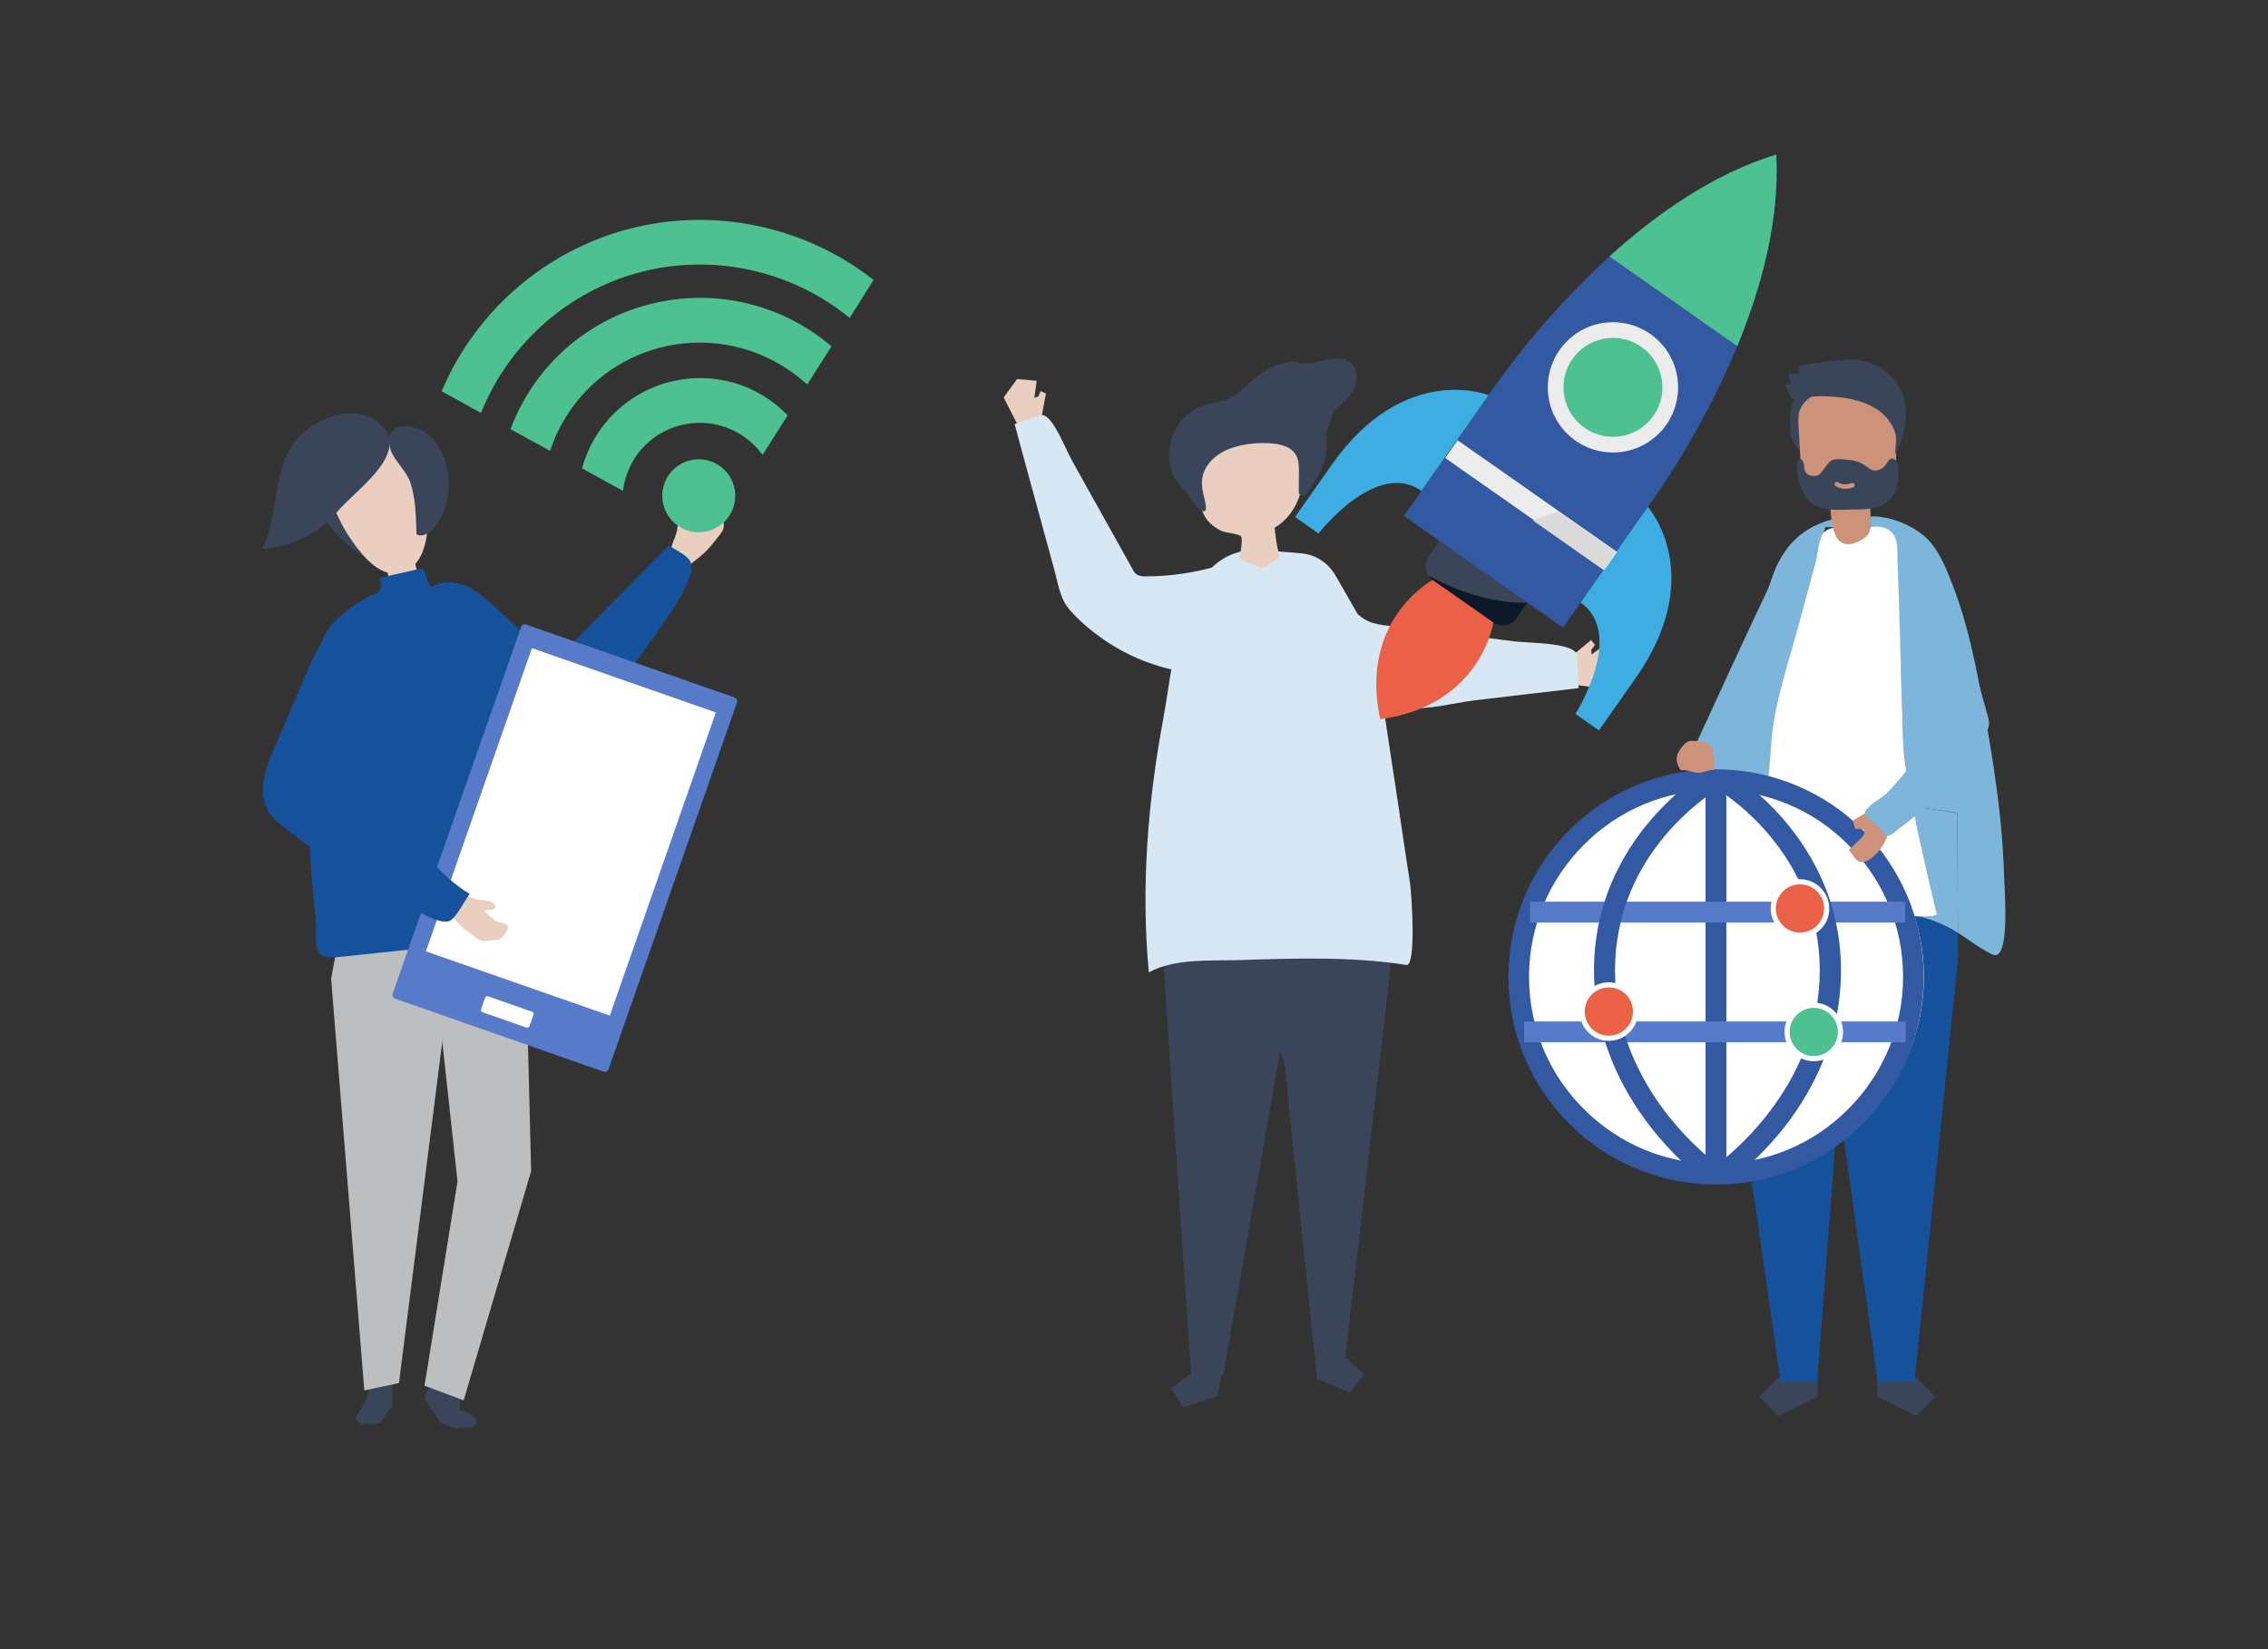<?xml version="1.0" encoding="UTF-8"?> <svg xmlns="http://www.w3.org/2000/svg" xmlns:xlink="http://www.w3.org/1999/xlink" version="1.1" x="0px" y="0px" viewBox="0 0 1100 800" style="enable-background:new 0 0 1100 800;" xml:space="preserve"><rect x="0" y="0" width="1100" height="800" fill="#333333" stroke="none"/> <style type="text/css"> .st0{fill:#7DB5DB;} .st1{fill:#3B455A;} .st2{fill:#15529B;} .st3{fill:#FFFFFF;} .st4{fill:#CC937A;} .st5{fill:#EACFC1;} .st6{fill:#D7E8F4;} .st7{fill:#3259A2;} .st8{fill:#587BC9;} .st9{fill:#EA6147;} .st10{fill:#4DC192;} .st11{fill:#3DADE2;} .st12{fill:#ECECEC;} .st13{fill:#DBDAD8;} .st14{fill:#0D1929;} .st15{fill:#BCBEC0;} </style> <g id="background"> </g> <g id="Shadow"> </g> <g id="object"> <g> <path class="st0" d="M863.5,273.8c-1.5,0.9-43.8,93.4-43.8,93.4l5.8,11.1l13.2-5.3l30.3-89.7C868.9,283.3,869.9,269.7,863.5,273.8 z"></path> <g> <g> <g id="XMLID_102_"> <polygon class="st1" points="881.6,670.1 881.6,677.4 862.7,686.9 853.3,677.4 862.7,668 863.9,668 864.2,670.1 "></polygon> </g> <g id="XMLID_101_"> <polygon class="st1" points="928,668 929.3,668 938.7,677.4 929.3,686.9 910.4,677.4 910.4,670.1 927.8,670.1 "></polygon> </g> <g> <g id="XMLID_100_"> <path class="st0" d="M927.7,391.2c-2.5-12.6-4.4-24.1-4.6-30.4c-0.5-18.9-2.9-81.3-2.9-81.3l-11.5-23.9l-2.1,0 c0.2,0,0.3,0,0.5-0.1c-0.5,0.1,0.2-4.6,0.4-5c10-0.3,23,5.3,29.3,13.2c4.7,5.8,7.5,13,10.2,20c7.6,19.7,11.1,38,14.9,58.7 c2.4,13.2,4.7,26.4,6.4,39.5c2,14.5,3.3,29,3.7,43.4c0,1.6,0.4,6,0.5,11.4c0.4,11.1,0.1,26.1-4.5,26.6 c-0.9,0.1-1.7-0.3-2.5-0.7c-5.9-2.9-10.6-6.8-15.9-10.1l-0.3-58.2L927.7,391.2z"></path> </g> <g id="XMLID_99_"> <path class="st0" d="M821.6,450.9c1.2-12.4,2.4-24.7,3.9-37.1c3-24.6,7.1-49.2,13.9-73c2.6-9.1,5.7-18.1,8.7-27.1 c3.7-10.9,7.4-21.9,11.1-32.8c4.6-13.6,12.3-23.1,25.9-27.9c2.4-0.8,5-1.5,7.6-2c0.1,0.3,0.1,0.6,0.2,0.9 c0.2,1.3,0.5,2.8,1.3,3.7l-8.9,0.1c0,0-25.1,89.2-26,104.6c-0.4,5.8-1.5,18.6-2.8,32l-13.6,2l-0.6,51.4 c-0.8,0.2-1.5,0.4-2.3,0.6c-4.3,1.2-7.8,4.4-11.4,6.9C823.2,457,820.9,458.5,821.6,450.9z"></path> </g> <g id="XMLID_98_"> <path class="st2" d="M856.4,392.4c-2.1,21.3-4.4,44.2-4.4,44.2s11,0.3,27,1.5c-1.2,0-2.4-0.1-3.5-0.1 c-11.1-0.1-22.6,4.7-33.2,7.8l0.6-51.4L856.4,392.4z"></path> </g> <g id="XMLID_97_"> <path class="st0" d="M930.8,444.6c7.6,0.4,8.5-1,8.5-1s-6.9-28-11.7-52.4l21.7,3.2l0.3,58.2c-1.8-1.2-3.7-2.3-5.8-3.3 C939.8,447.3,935.4,445.8,930.8,444.6z"></path> </g> <g> <path class="st2" d="M842.2,445.8c10.6-3.1,22.1-7.9,33.2-7.8c1.2,0,2.4,0,3.5,0.1c1,0.1,2,0.2,3,0.2 c7.4,0.6,15.8,1.4,24.5,2.5c0.4,0.1,0.9,0.1,1.3,0.2c11.1,2.4,18.4,3.4,23.1,3.6c4.5,1.2,8.9,2.7,13,4.7c2.1,1,4,2.1,5.8,3.3 l0.1,12.1l-21.2,205.7h-17.4v2.1H911l-19.2-138l-0.1-0.8l-10.5,138.7h-0.1v-2.1h-17.5l-22.2-154.5L842.2,445.8z"></path> </g> <g> <path class="st3" d="M852,436.6c0,0,11,0.3,27,1.5c1,0.1,2,0.2,3,0.2c7.4,0.6,15.8,1.4,24.5,2.5c0.4,0.1,0.9,0.1,1.3,0.2 c11.1,2.4,18.4,3.4,23.1,3.6c7.6,0.4,8.5-1,8.5-1s-6.9-28-11.7-52.4c-2.5-12.6-4.4-24.1-4.6-30.4c-0.7-19.8-1.2-39.6-1.8-59.3 c-0.3-9.9-0.6-19.8-1-29.6c-0.2-4.4,0.6-10.5-3-13.8c-5.4-5-12.3-1.3-18.6-1.5c-4.7-0.2-11.6-2.2-14.7,2.5 c-1.9,2.9-2.3,9.4-3.3,13c-2.9,10.7-5.8,21.4-8.7,32.2c-4.7,18-11.7,37.4-12.9,56.2c-0.4,5.8-1.5,18.6-2.8,32 C854.4,413.6,852,436.6,852,436.6z"></path> </g> </g> </g> <g> <g> <path class="st1" d="M878,198.7c-2.2,4.5-3.2,9.6-3.1,14.6c0,1.3,0,2.9-1,3.7c-1.1,0.9,0,2.7-0.9,1.6c-0.9-1.1-4.1-4.9-4.3-6.3 c-0.5-3.3-0.6-6.7-0.5-10.1c0.1-2.9,0.6-6,2.3-8.3c1-1.4,2.5-2.4,3.9-3.3c2-1.4,4.2-2.8,6.6-3.4c4.1-1,6.8,0.4,3.2,3.5 C881.7,193.1,879.6,195.6,878,198.7z"></path> </g> <g> <g> <path class="st4" d="M907.4,254.4c-0.1,1.6-0.4,3.2-1.2,4.6c-0.9,1.4-2.2,2.3-3.7,3.1c-1.8,1-3.6,1.8-5.6,1.9 c-2,0.1-4.1-0.6-5.4-2.2c-3.6-4.6-3.6-14.5-4.1-20.1c-5.1-0.6-11-2-13-7.2c-0.6-1.7-0.7-3.5-0.8-5.3 c-0.4-7.4-0.9-14.8-1.3-22.2c-0.1-2.6-0.3-5.2,0.5-7.6c1.3-4.2,5-6.9,8.7-8.7c9.4-4.5,20.6-4.9,29.8,0.3 c2.4,1.4,4.8,3.2,6.3,5.8c2.3,4,2.3,9,2.2,13.7c-0.1,4.3-0.2,8.7-0.2,13c-0.1,5-0.5,10.8-4.2,13.6c-1.9,1.5-4.5,1.9-6.2,3.8 C905.9,244.5,907.6,249.8,907.4,254.4z"></path> </g> </g> <g> <path class="st1" d="M872.5,233.6c1.1,4.6,3.5,8.8,7.4,11.2c4.3,2.7,9.6,2.6,14.5,2.5c2.7-0.1,5.4-0.2,8.1-0.2 c6.9-0.2,13.7-1.5,16.8-9c1.5-3.5,1.8-7.4,1.3-11.3c-0.1-1-0.3-2.1-0.8-3c-0.5-0.9-1.5-1.5-2.4-1.3c-1.2,0.2-1.9,1.6-2.6,2.7 c-1.6,2.3-4.6,3.8-7.1,2.7c-0.7-0.3-1.4-0.8-2-1.3c-0.3-0.2-0.5-0.4-0.8-0.6c-2.7-2-5.9-2.8-9.1-3c-2.8-0.2-6.8-1-8.8,1.4 c-1.1,1.4-2.2,2.9-3.3,4.3c-0.5,0.6-0.9,1.2-1.5,1.6c-0.6,0.4-1.4,0.6-2.1,0.6c-1.8,0.1-4-0.6-4.7-2.5 c-0.3-0.8-0.3-1.7-0.4-2.6c-0.1-0.9-0.3-1.8-0.8-2.4c-2.2-2.4-2.5,1.6-2.6,3C871.6,228.8,871.9,231.3,872.5,233.6z M891.3,233.9c2.2,1.4,4.5,1.3,6.9,0.4c1.2-0.4,1.9,1.6,0.6,2.1c-2.9,1-5.7,1.1-8.5-0.6C889.2,235.2,890.1,233.2,891.3,233.9z"></path> </g> <g> <path class="st1" d="M868.6,186.3c-0.6-1.8-1-3.6-1.3-5.4c1.7,0.5,3.5,0.6,5.3,0.2c0-1.1-0.1-2.1-0.1-3.2 c0-0.9,11.7-2.1,12.7-2.3c8.9-1.2,17.1-2.4,25.4,2.1c7.1,3.8,11.9,9.8,13.3,17.9c1.4,7.7-0.6,18-4.7,24.6 c-0.1-2.1,0.8-7,0.3-8.9c-0.4-2-1.2-3.8-2.2-5.5c-2-3.4-5-6.2-8.4-8.1c-5.4-3.1-11.6-4.5-17.7-5.1c-5.6-0.5-12.5-0.9-17.9,0.9 c-2.6,0.9-3,1.6-4.8-1.1c-0.3-0.5-2.8-6-2.6-6C866.7,186.5,867.7,186.4,868.6,186.3z"></path> </g> </g> </g> <g> <g> <polygon class="st5" points="504.7,204.8 494.8,208.5 486.8,192.8 493.3,183.9 502.8,184.7 501.7,193 503.6,192.3 504.7,189.7 507.3,190.9 "></polygon> </g> <g> <g> <path class="st6" d="M591.2,298.8c2.2-8.4,1.9-16.1,0.9-24.7c-11.8,3.6-24,5.5-36.3,5.5c-1.7,0-3.4-0.1-4.7-1.1 c-0.9-0.7-1.4-1.6-1.9-2.6c-9.8-17.6-19.6-35.1-29.4-52.7c-2.8-5-9-21.3-14.2-21.9c-1.1-0.1-13.5,4.6-13.5,4.4 c3.7,13.7,7.4,27.5,11.2,41.2c2.8,10.3,5.6,20.5,8.4,30.8c1.8,6.8,2.6,13.2,7.4,18.5c4.8,5.4,10.5,10.1,16.4,14.2 c12,8.2,25.8,13.7,40.2,15.7C583,318.7,588.5,309.1,591.2,298.8z"></path> </g> </g> </g> <g> <g> <g id="XMLID_96_"> <polygon class="st1" points="592,669.4 590.5,677.3 573.9,682.6 568,673.4 577,666.9 593.5,661.6 "></polygon> </g> <g id="XMLID_95_"> <polygon class="st1" points="638,660.6 638.7,668.8 654.7,675.6 661.7,666.7 653.3,659.2 "></polygon> </g> <polygon class="st1" points="568,428.8 561,454.2 564.6,465.8 564.3,465.8 568.6,532.8 577.8,667.6 593.3,667 621,509.4 623.1,516.7 638.1,662.4 652.2,661.1 674.2,471.1 674.2,432.5 "></polygon> </g> <g> <path class="st6" d="M631,268.4c0,0-18.1-1.5-18.1-1.5c-40.5-3.4-43.4,53.1-48.6,81.2c-7.6,40.7-11,82.3-7.1,123.6 c12.7-7,30.4-5.5,44.9-6c26.7-0.9,54.3-1.7,80,2.4c4.8,0.8,2.7-33.8,1.7-40.2c-2-13.1-4-26.2-5.9-39.3 c-3.6-23.7-7.2-47.3-10.7-71c-0.1-0.7-0.2-1.4-0.3-2.1c-0.4-2.5-1.2-5-2.5-7.2l-16.8-29.4C644,272.9,637.8,268.9,631,268.4z"></path> </g> <g> <g> <g> <path class="st5" d="M624.6,208.8c-10.7,6.7-25.9,2.9-35.7,11c-6.4,5.3-8.7,14.7-7.2,23.1c0.7,3.9,2.2,7.8,4.9,10.6 c1.8,1.8,3.9,3.2,6.2,4.2c1.7,0.7,8.2,1.3,9.1,2.5c1.1,1.5-0.6,8.9-0.7,10.9c3,1.3,5.9,2.5,8.9,3.8c0.7,0.3,1.4,0.6,2.1,0.6 c1,0,2-0.6,2.8-1.2c1.6-1.2,3.3-2.3,4.9-3.5c0.2-0.1,0.4-0.3,0.5-0.5c0.2-0.3,0.1-0.7,0-1.1c-1.2-4.6-1.7-8.4-2.2-13.2 c1.5-0.9,2.9-1.9,4.2-3.1c7.9-7.2,11.4-19.3,8.5-30C629.7,217.8,627.1,213.3,624.6,208.8z"></path> </g> </g> <g> <path class="st1" d="M596.4,217.7c0.4-0.2,0.9-0.3,1.3-0.5c6.5-2.1,13.4-2.7,20.2-2c4.6,0.5,9.8,2.3,11.4,7.2 c0.7,2.2,0.7,4.6,0.7,6.9c0,2.9-0.1,5.8-0.1,8.7c0,0.5,0,1.1,0.2,1.5c0.8,1.4,3,0.8,4-0.5c3.5-4.6,7.8-12,8.9-17.7 c0.9-4.6-0.7-10,1.2-14.4c1.3-2.9,1.9-7.1,4.3-9.1c3.3-2.8,6.6-5.7,8.4-9.6c1.8-3.9,1.7-9-1.5-11.9c-3-2.8-7.6-2.7-11.6-1.9 c-4,0.8-8,2.3-12,1.8c-1.7-0.2-3.5-0.8-5.2-0.7c-5.8,0.3-13.8,4.2-18.2,8c-4.1,3.6-7.7,7.8-12.7,10c-4,1.7-8.5,1.9-12.5,3.4 c-6.8,2.4-12.3,8.2-14.7,15c-2.7,7.7-2,17.3,3.7,23.3c2.9,3,5.2,6.4,7.5,9.8c0.8,1.2,5.5,5.5,5.2,1c-0.3-3.5-1.7-6.9-1.9-10.5 C582.3,227,588.8,220.5,596.4,217.7z"></path> </g> </g> </g> <g> <circle class="st3" cx="835.3" cy="473.8" r="97.8"></circle> <g> <g> <g> <g> <g> <g> <path class="st7" d="M832.3,574.6c-13.6,0-26.8-2.7-39.2-7.9c-12-5.1-22.8-12.3-32-21.6c-9.3-9.3-16.5-20-21.6-32 c-5.3-12.4-7.9-25.6-7.9-39.2c0-13.6,2.7-26.8,7.9-39.2c5.1-12,12.3-22.8,21.6-32c9.3-9.3,20-16.5,32-21.6 c12.4-5.3,25.6-7.9,39.2-7.9c13.6,0,26.8,2.7,39.2,7.9c12,5.1,22.8,12.3,32,21.6c9.3,9.3,16.5,20,21.6,32 c5.3,12.4,7.9,25.6,7.9,39.2c0,13.6-2.7,26.8-7.9,39.2c-5.1,12-12.3,22.8-21.6,32c-9.3,9.3-20,16.5-32,21.6 C859.1,572,845.9,574.6,832.3,574.6z M832.3,383.2c-24.2,0-47,9.4-64.1,26.6c-17.1,17.1-26.6,39.9-26.6,64.1 c0,24.2,9.4,47,26.6,64.1c17.1,17.1,39.9,26.6,64.1,26.6c24.2,0,47-9.4,64.1-26.6c17.1-17.1,26.6-39.9,26.6-64.1 c0-24.2-9.4-47-26.6-64.1C879.3,392.6,856.5,383.2,832.3,383.2z"></path> </g> <g> <rect x="827.2" y="378.1" class="st7" width="10.1" height="191.5"></rect> </g> </g> <g> <rect x="742.1" y="437.4" class="st8" width="181.9" height="10.1"></rect> </g> <g> <rect x="739.2" y="495.5" class="st8" width="185.1" height="10.1"></rect> </g> <g> <path class="st7" d="M827.8,573.6c-0.6-0.4-13.9-9.8-27.4-27.1c-7.9-10.2-14.2-21-18.7-32.2c-5.7-14.1-8.6-28.7-8.6-43.6 c0-14.9,2.9-29.2,8.6-42.7c4.6-10.7,10.9-20.9,18.9-30.2c13.5-15.8,27-23.7,27.6-24l5.1,8.8c-0.1,0.1-12.7,7.5-25.2,22.1 c-7.2,8.5-13,17.7-17.1,27.5c-5.1,12.1-7.7,25.1-7.7,38.5c0,13.5,2.6,26.9,7.8,39.8c4.2,10.3,10,20.4,17.3,29.8 c12.5,16.1,25,24.9,25.1,25L827.8,573.6z"></path> </g> <g> <path class="st7" d="M838.1,573.6l-5.8-8.3c0.1-0.1,12.8-9,25.3-25.2c7.3-9.4,13.1-19.4,17.2-29.7 c5.1-12.8,7.8-26.1,7.8-39.6c0-13.5-2.6-26.5-7.8-38.7c-4.2-9.8-9.9-19-17.2-27.6c-12.4-14.5-24.8-21.7-24.9-21.8l5.1-8.8 c0.6,0.3,14,8.2,27.6,24c8,9.3,14.3,19.5,18.9,30.2c5.7,13.4,8.6,27.8,8.6,42.7c0,14.8-2.9,29.5-8.6,43.6 c-4.5,11.2-10.8,22-18.7,32.2C852,563.8,838.7,573.2,838.1,573.6z"></path> </g> </g> <g> <circle class="st9" cx="780.3" cy="490.7" r="13"></circle> <path class="st3" d="M780.3,504.9c-7.8,0-14.2-6.4-14.2-14.2c0-7.8,6.4-14.2,14.2-14.2c7.8,0,14.2,6.4,14.2,14.2 C794.5,498.5,788.2,504.9,780.3,504.9z M780.3,479c-6.4,0-11.7,5.2-11.7,11.7c0,6.4,5.2,11.7,11.7,11.7 c6.4,0,11.7-5.2,11.7-11.7C792,484.2,786.8,479,780.3,479z"></path> </g> <g> <circle class="st9" cx="873" cy="440.7" r="13"></circle> <path class="st3" d="M873,454.9c-7.8,0-14.2-6.4-14.2-14.2c0-7.8,6.4-14.2,14.2-14.2c7.8,0,14.2,6.4,14.2,14.2 C887.3,448.5,880.9,454.9,873,454.9z M873,429c-6.4,0-11.7,5.2-11.7,11.7c0,6.4,5.2,11.7,11.7,11.7c6.4,0,11.7-5.2,11.7-11.7 C884.7,434.2,879.5,429,873,429z"></path> </g> <g> <circle class="st10" cx="879.7" cy="500.6" r="13"></circle> <path class="st3" d="M879.7,514.8c-7.8,0-14.2-6.4-14.2-14.2s6.4-14.2,14.2-14.2s14.2,6.4,14.2,14.2S887.6,514.8,879.7,514.8 z M879.7,488.9c-6.4,0-11.7,5.2-11.7,11.7c0,6.4,5.2,11.7,11.7,11.7c6.4,0,11.7-5.2,11.7-11.7 C891.4,494.2,886.2,488.9,879.7,488.9z"></path> </g> </g> </g> </g> </g> <g> <g> <g> <polygon class="st5" points="760.9,319.4 761.2,331.9 777.2,333.9 782.4,322.8 778.5,312.7 771.9,317.5 771.8,315.2 773.6,312.8 771.7,310.5 "></polygon> </g> <g> <g> <path class="st6" d="M626.6,275.5c0.7-0.5,1.5-0.9,2.4-1.1c4.9-1.3,9.5,2.6,13.1,6.2c6,6.1,12.1,14.6,19.1,19.4 c5.6,3.8,13.2,3.4,20.1,4.3c17.6,2.3,35.3,4.5,52.9,6.8c6.8,0.9,27.4,0.5,30.4,5.9c0.6,1.2,0.8,16.8,1.1,16.8 c-16.7,2-33.5,3.9-50.2,5.9c-10.2,1.2-22.7,4.8-32.9,3.6c-3.6-0.4-6.6-2.4-10.1-3.2c-4.8-1.1-9.9-0.9-14.8-2 c-10.9-2.3-20.6-9.3-26.9-18.5c-6.2-9.2-9.2-20.5-9-31.7C621.8,283.4,623.1,278,626.6,275.5z"></path> </g> </g> </g> <g> <path id="XMLID_94_" class="st1" d="M698.2,262.4l-5.3,7.6c-2.6,3.6-1.7,8.6,2,11.2l29.4,20.6c3.6,2.6,8.6,1.7,11.2-2l5.3-7.6 L698.2,262.4z"></path> <path id="XMLID_93_" class="st7" d="M861.5,75c-78.8,24-139.5,116.7-139.5,116.7l0,0l-41.1,58.6l77.2,54.2l41.1-58.6l0,0 C799.2,245.9,865.8,157.3,861.5,75z"></path> <path id="XMLID_92_" class="st11" d="M722,191.7c0,0-40.8-16.5-76.2,33.9l-17.7,25.2l11.4,8c0,0,27.9-36.1,49.9-20.7L722,191.7z "></path> <path id="XMLID_91_" class="st11" d="M799.2,245.9c0,0,29.4,32.8-6,83.2l-17.7,25.2l-11.4-8c0,0,24.5-38.5,2.5-54L799.2,245.9z"></path> <circle id="XMLID_90_" class="st12" cx="782.3" cy="187.9" r="31.6"></circle> <circle id="XMLID_89_" class="st10" cx="782.3" cy="187.9" r="24"></circle> <rect id="XMLID_88_" x="695" y="239.9" transform="matrix(0.819 0.574 -0.574 0.819 275.458 -381.845)" class="st12" width="94.4" height="10.5"></rect> <path id="XMLID_87_" class="st9" d="M724.3,301.9l-14.7-10.3l-14.7-10.3c0,0-35.9,19.1-25.5,67.6 C718.5,342.2,724.3,301.9,724.3,301.9z"></path> <path id="XMLID_86_" class="st9" d="M719.4,298.5l-9.8-6.9l-9.8-6.9c0,0-24,12.8-17.1,45.2C715.5,325.4,719.4,298.5,719.4,298.5 z"></path> <path class="st10" d="M842.6,167.9c11.6-28.2,20.6-61,18.9-92.9c-30.5,9.3-58.3,28.9-80.9,49.4L842.6,167.9z"></path> <path class="st13" d="M743.5,252.5l34.2,24l6-8.6l-28.2-19.8C751.5,249.8,747.4,251.2,743.5,252.5z"></path> <path class="st14" d="M724.3,301.9c3.6,2.6,8.6,1.7,11.2-2l5.3-7.6l0,0c0,0-20.5,2-48-13.1c0.5,0.8,1.2,1.5,2,2.1L724.3,301.9z"></path> </g> </g> <g> <path class="st4" d="M899.8,397.3c-0.3,0.2-0.6,0.3-0.8,0.7c-0.2,0.4-0.1,0.8,0,1.2c0.3,1,0.5,2,0.8,3c0-0.1,3.3-0.4,3.8,0.1 c1.4,1.3,0.2,3.2-0.9,4.2c-2,1.9-4,3.9-6,5.8c1,1.3,2,2.7,3,4c0.3,0.4,0.6,0.7,0.9,1c4.4,3.3,10.4-3.8,12.4-6.9 c1.9-3.1,3.2-6.6,4.2-10c0.1-0.3,0.2-0.6,0.1-0.9c-0.1-0.4-0.4-0.6-0.7-0.8c-2.3-1.6-5.2-5.1-8.1-5.2 C905.7,393.3,902.2,396.1,899.8,397.3z"></path> <g> <path class="st0" d="M932,353.1c0.4,3.7,0.4,7.4-1.2,10.6c-3.8,7.7-9.3,14.5-15.3,20.7c-2.4,2.5-5.7,4-8.3,6.3 c-1.4,1.3-3.1,2.5-2.5,4.3c0.6,1.8,4.5,4.4,5.9,5.7c1,1,3.5,4.6,4.8,4.8c1.6,0.2,4.5-2.7,5.8-3.7c4-2.9,7.8-6,11.5-9.3 c11.7-10.4,18.7-22.9,28.6-34.7c1.5-1.7,3-3.6,3.3-5.8c0.3-1.8-0.2-3.6-0.7-5.3c-4.9-17.5-9.8-35.1-14.7-52.6 c-2.3-8.3-4.9-17-11.1-23c-2.4-2.3-5.9-4.1-8.9-2.8c-3.7,1.7-3.9,6.8-3.6,10.8c1.2,14.8,2.4,29.5,3.6,44.3 c0.6,7.4,1.2,14.8,1.8,22.1C931.3,348,931.7,350.6,932,353.1z"></path> </g> </g> <path class="st4" d="M814.6,372.8c0.1,0.2,0.3,0.5,0.5,0.6c0.3,0.2,0.7,0.2,1.1,0.2c2.7-0.1,5.3,1.5,8,1.3c2.4-0.2,4.6-1.6,7-1.4 c0.2-2.8,0.1-5.5-0.3-8.3c-0.2-1.3-0.5-2.6-1.3-3.5c-1-1.2-2.6-1.7-4.2-1.9c-1.4-0.3-2.9-0.4-4.4-0.4c-0.8,0-1.5,0-2.3,0.3 c-0.9,0.4-1.5,1.1-2.2,1.8C813.1,365.3,812.1,368.2,814.6,372.8z"></path> <g> <g> <g> <path class="st1" d="M164.4,260.4c4.2,4.2,9,7.9,14.2,10.8c-4.8-9.3-8.4-19.2-10.5-29.4c-0.2-0.8-0.4-1.7-1.1-2.1 c-0.6-0.4-1.4-0.3-2.2-0.1C152,242.9,157.1,253,164.4,260.4z"></path> </g> <path class="st5" d="M201.6,273.3c0.8-0.9,1.4-1.8,2-2.8c7.8-13,7.4-61.6-27.4-55.2c-31.6,5.8-11.2,43.1,2.1,56.3 c2.5,2.5,5.7,5,9.5,6.1c1,0.3,0.7,10.1,1.6,11.5c1.8,2.9,6,3.8,9,2.4c2.6-1.2,5.1-4.8,5.7-7.5 C204.5,282.1,200.9,274.1,201.6,273.3z"></path> <g> <g> <path class="st1" d="M202,259.2c3.2,1.7,6.9-1,9.1-3.9c8.9-11.8,8.7-29.6-0.4-41.3c-7.6-9.8-25.3-11.1-21.4,3.7 c1.4,5.3,7.6,10.4,9.6,16C201.7,241.8,201.7,250.8,202,259.2z"></path> </g> <g> <path class="st1" d="M141.8,215.9c-9.6,14.7-6.9,34.5-14.4,50.3c13.9-0.8,27.3-7.5,36.3-18.1c8.8-10.4,33.9-27.1,22.2-40.8 C174.1,193.5,150.2,203,141.8,215.9z"></path> </g> </g> </g> <g> <path class="st1" d="M209.6,671.9L207,675l-1.1,3.4l7.7,11.7l7.3,2.8l8.2-0.7c0,0,3.5-1.3,1.4-4.1c-2.1-2.8-7.7-4.2-7.7-4.2 l0.8-9.4L209.6,671.9z"></path> <polygon class="st1" points="179.1,672.2 178.1,678.1 172.4,688 174.9,691.1 184.5,690.3 190.3,682 190.3,665.7 179.4,666.7 "></polygon> <g> <g> <polygon class="st15" points="166.3,443.5 160.6,474.8 176.7,674.5 193.5,670.9 221.5,450.2 "></polygon> </g> <g> <polygon class="st15" points="254.4,439.4 257.6,568.1 224.9,679.3 205.9,672.2 221.9,573.1 207.2,438.3 "></polygon> </g> </g> </g> <g> <path class="st2" d="M156.6,310c-3.1,6.6-3.6,14-4.6,22c-1.7,13.9-2.6,27.8-2.8,41.7c-0.2,16.2,0.5,32.4,1.7,48.5 c0.6,8.1,1.4,16.1,2.3,24.2c0.5,4.2-1.4,14.9,3.1,17.1c2.5,1.2,5.5,1,8.4,0.7c25-2.6,50-5.3,75-7.9c4-0.4,8.2-0.9,11.6-2.8 c6.2-3.4,5.1-10.2,6.1-15.9c1.3-7.6,1.6-15.2,1.4-22.9c-0.3-15.7-2.7-31.2-3.9-46.8c-1.2-16.8-3.9-39.3-10.3-55.3 c-2.9-6.7-6.9-13-12.4-18.2c-6.9-6.4-13.2-8.1-22.5-9.7c-0.4-0.1-0.8-0.1-1.1-0.4c-0.3-0.3-0.5-0.7-0.6-1 c-0.6-1.8-1.2-3.6-1.8-5.4c-0.2-0.7-0.5-1.4-1.2-1.8c-0.6-0.3-1.4-0.2-2.2,0c-6.2,1.4-12.4,2.8-18.6,4.2 c0.3,1.4,0.7,2.9,0.5,4.3c-0.2,1.4-1.1,2.9-2.6,3.4c-6.4,2.3-13,7.3-18.1,11.8C160.6,303,158.2,306.4,156.6,310z"></path> </g> <g> <g> <path class="st5" d="M342.9,266.9c2.4-2.5,4.4-5.2,6.6-8c0.5-0.7,1-1.4,1.3-2.2c0.3-1,0.3-2,0.2-3c-0.1-1.5-0.2-3-0.2-4.4 c-0.1-0.9-0.1-1.9-0.4-2.7c-0.8-2.2-3.1-3.5-5.3-4.5c-0.4-0.2-0.9-0.4-1.4-0.4c-0.8,0-1.5,0.7-1.7,1.5 c-0.8,2.5-0.5,3.4-2.3,5.7c-1.5,2-3.1,3.9-5.1,5.4c-0.6-0.9-0.4-2.1-0.5-3.2c0-1-0.1-2.1-1-2.6c-1.1-0.6-2.5,0.5-3.1,1.6 c-1.2,2.3-1.2,5-1.7,7.6c-0.8,3.8-4.7,9.4-1.8,12.6c1.7,1.9,4.6,3.3,6.7,4.8c2.2-1.8,4.5-3.6,6.7-5.4 C341,268.8,342,267.9,342.9,266.9z"></path> </g> <g> <path class="st2" d="M223.6,324.1c-2.8-2.9-5.6-5.8-8.3-8.7c-6-6.5-14.1-15.6-10.3-24.7c4.3-10.3,15.2-9.5,23.3-5.4 c9.2,4.7,32.2,30.1,41.4,34.8c0,0,34.1-34.7,54.8-55.5c3,2.3,9.4,4.7,10.6,8.5c2.9,9-16.9,33.9-21.7,41 c-11.2,16.6-24.7,31.6-40,44.4c-1.3,1-2.6,2.1-4.2,2.3c-2,0.2-3.8-1-5.4-2.2C249.4,348.3,236,336.7,223.6,324.1z"></path> </g> </g> <g> <g> <g> <path class="st8" d="M292.9,519.9l-101.4-35.5c-0.9-0.3-1.4-1.3-1.1-2.2l62.4-178.2c0.3-0.9,1.3-1.4,2.2-1.1l101.4,35.5 c0.9,0.3,1.4,1.3,1.1,2.2l-62.4,178.2C294.8,519.7,293.8,520.2,292.9,519.9z"></path> </g> <rect x="229.4" y="325.7" transform="matrix(0.944 0.33 -0.33 0.944 148.905 -68.752)" class="st3" width="94.5" height="155.8"></rect> <path class="st3" d="M255.4,498.5l-21.4-7.5c-0.6-0.2-0.9-0.8-0.7-1.4l2-5.6c0.2-0.6,0.8-0.9,1.4-0.7l21.4,7.5 c0.6,0.2,0.9,0.8,0.7,1.4l-2,5.6C256.6,498.4,256,498.7,255.4,498.5z"></path> </g> </g> <g> <g> <path class="st5" d="M224,449.6c2.2,2.1,4.7,3.7,7.3,5.6c0.6,0.4,1.2,0.9,1.9,1.1c0.9,0.3,1.8,0.2,2.7,0.1 c1.3-0.1,2.6-0.2,3.9-0.3c0.8-0.1,1.6-0.1,2.4-0.5c2-0.8,3-2.9,3.9-4.8c0.2-0.4,0.4-0.8,0.3-1.2c0-0.7-0.7-1.3-1.4-1.5 c-2.2-0.6-3-0.4-5.1-1.9c-1.8-1.3-3.6-2.6-5-4.3c0.8-0.5,1.8-0.4,2.9-0.5c0.9,0,1.9-0.2,2.3-1c0.5-1-0.5-2.2-1.5-2.7 c-2.1-1-4.5-0.9-6.8-1.3c-3.4-0.6-8.5-3.9-11.2-1.3c-1.6,1.6-2.8,4.2-4.1,6.1c1.7,1.9,3.3,3.9,5,5.8 C222.3,448,223.2,448.8,224,449.6z"></path> </g> <g> <path class="st2" d="M154.4,314.4c1.5-2.6,3.3-5.1,5.3-7.3c5.4-5.9,13.5-9.9,21.3-8.4c3.7,0.7,7.6,3.3,7.8,7.1 c0.1,1.2-0.2,2.3-0.5,3.4c-5.2,16.4-8.7,38.3-11.4,60.9c-1.6,13.5,3,16.5,12.2,25.6c11.5,11.5,24.5,29.8,38.7,37.9 c-2.2,2.9-6.7,12-9.9,13.2c-6.2,2.2-21.9-9-28.2-12.4c-18.8-10.2-38.3-21.6-54.8-35.4c-14.9-12.4-3.8-31.3,2.9-47.1 c3.4-8.1,6.9-16.2,10.3-24.2C150,323.2,151.9,318.6,154.4,314.4z"></path> </g> </g> </g> <g> <g> <circle class="st10" cx="338.9" cy="240.5" r="17.7"></circle> <g> <path class="st10" d="M324.7,185.3c-20.9,5.4-36.9,21.5-42.4,41.9l19.8,10.9c0.1-0.3,0.1-0.7,0.2-1c2.2-15,13.1-27.1,27.8-30.8 c14.6-3.8,30,1.6,39.2,13.6c0.2,0.3,0.4,0.5,0.6,0.7l12.1-19.1C367.4,186.2,345.6,179.9,324.7,185.3z"></path> <path class="st10" d="M315,147.6c-31.2,8-56.2,30.6-67.4,60.6l19.2,10.5c0-0.1,0.1-0.2,0.1-0.3c8.3-24.7,28.3-43.4,53.5-49.8 c24.6-6.3,50.7,0,69.8,16.8c0.4,0.4,0.9,0.7,1.4,1l11.7-18.4C378.9,147.2,346.1,139.6,315,147.6z"></path> <path class="st10" d="M305.6,110.9c-41,10.5-75,40-91.4,78.9l19.1,10.5c0.1-0.2,0.1-0.3,0.2-0.5c13.6-33.5,42.6-58.9,77.5-67.9 c35-9,72.6-0.8,100.7,22c0.1,0.1,0.2,0.2,0.4,0.3l11.6-18.4C390.5,109.7,346.5,100.4,305.6,110.9z"></path> </g> </g> </g> </g> </g> </svg> 